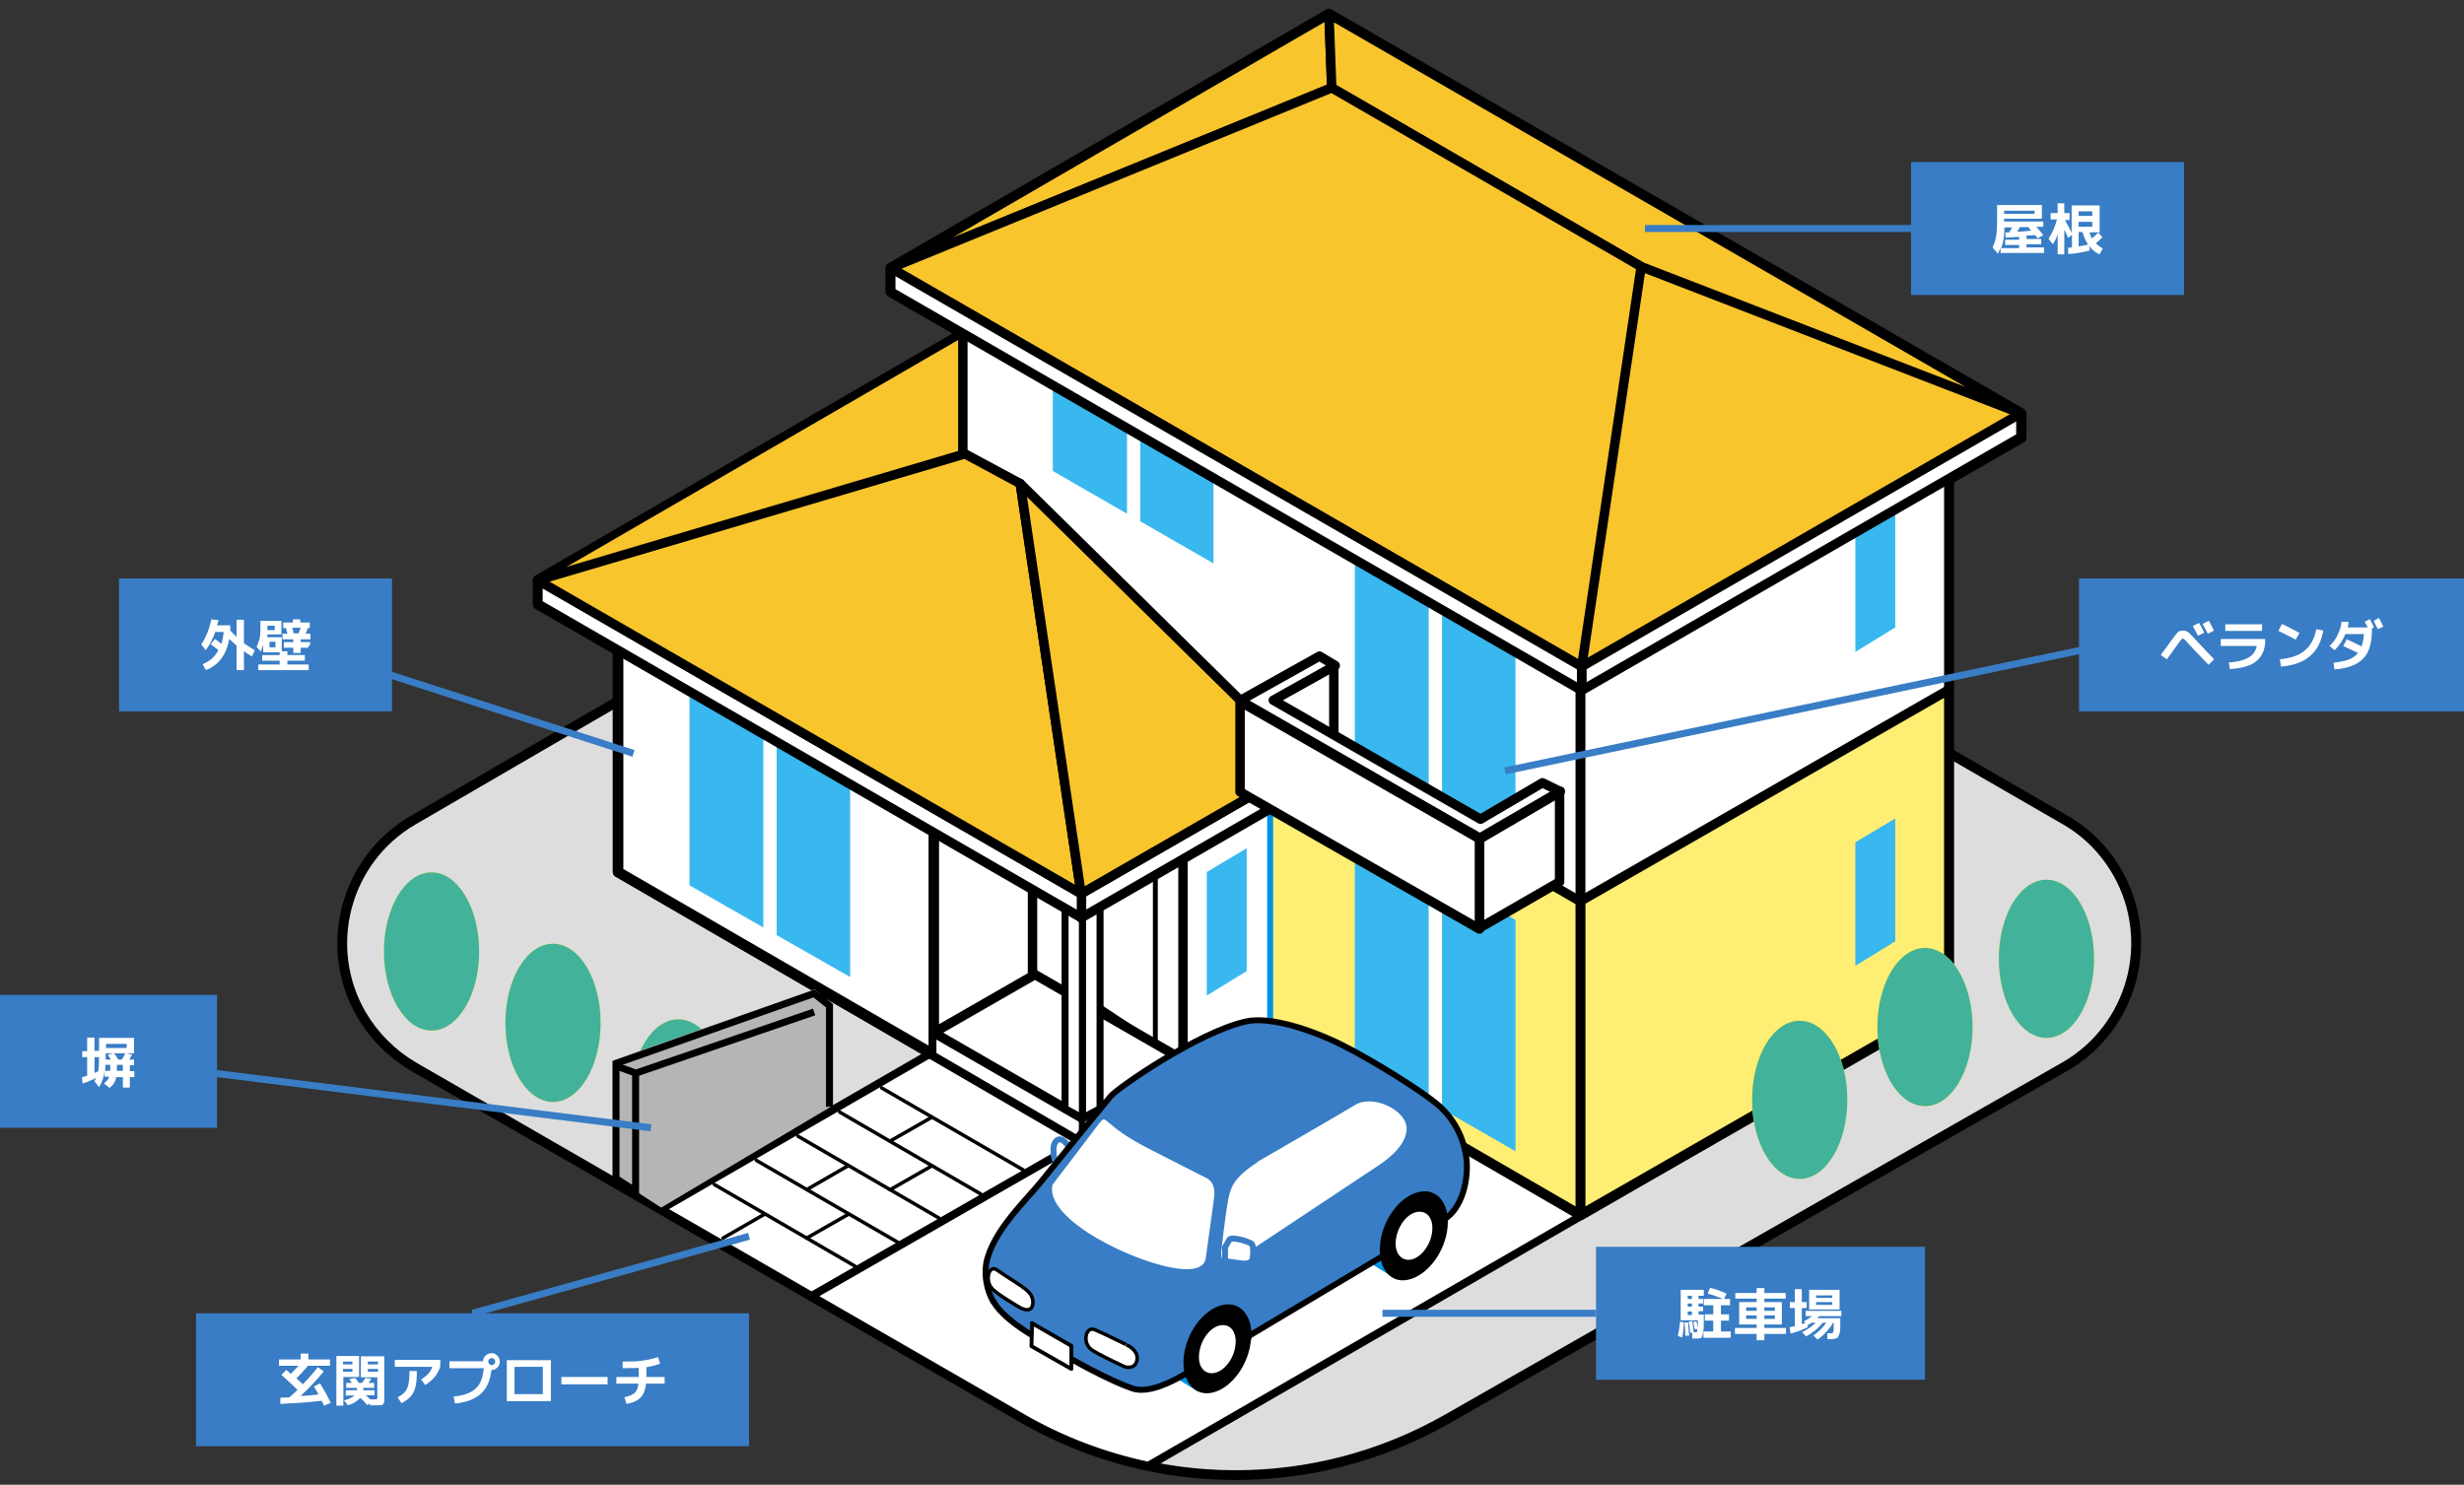 <?xml version="1.0" encoding="UTF-8"?>
<svg id="_レイヤー_1" data-name="レイヤー_1" xmlns="http://www.w3.org/2000/svg" xmlns:xlink="http://www.w3.org/1999/xlink" version="1.1" viewBox="0 0 704 424.3">
  <rect x="0" y="0" width="704" height="424.3" fill="#333333" stroke="none"/>
  <!-- Generator: Adobe Illustrator 29.8.2, SVG Export Plug-In . SVG Version: 2.1.1 Build 3)  -->
  <defs>
    <style>
      .st0, .st1, .st2, .st3, .st4, .st5, .st6, .st7, .st8, .st9, .st10, .st11, .st12, .st13 {
        fill: none;
      }

      .st1 {
        stroke-width: 2.8px;
      }

      .st1, .st2, .st3, .st4, .st5, .st6, .st7, .st14, .st10, .st11, .st12 {
        stroke: #000;
      }

      .st1, .st2, .st3, .st5, .st6, .st7, .st8, .st10, .st11, .st12, .st13 {
        stroke-linecap: round;
        stroke-linejoin: round;
      }

      .st2 {
        stroke-width: 2.7px;
      }

      .st3 {
        stroke-width: 3px;
      }

      .st15 {
        fill: #f8c52d;
      }

      .st4, .st6, .st9 {
        stroke-width: 2px;
      }

      .st16 {
        fill: #b5b5b5;
      }

      .st17 {
        fill: #0092e5;
      }

      .st18 {
        fill: #feee74;
      }

      .st5 {
        stroke-width: 2.3px;
      }

      .st19 {
        isolation: isolate;
      }

      .st14, .st20 {
        fill: #fff;
      }

      .st8, .st9 {
        stroke: #387dc5;
      }

      .st8, .st11, .st13 {
        stroke-width: 1.7px;
      }

      .st21 {
        fill: #42b29a;
      }

      .st22 {
        fill: #38b8ef;
      }

      .st10 {
        stroke-width: 1.1px;
      }

      .st12 {
        stroke-width: 1.4px;
      }

      .st23 {
        fill: #387dc5;
      }

      .st24 {
        fill: #ddd;
        fill-rule: evenodd;
      }

      .st13 {
        stroke: #0092e5;
      }

      .st25 {
        fill: #ffec00;
      }

      .st26 {
        clip-path: url(#clippath);
      }
    </style>
    <clipPath id="clippath">
      <rect class="st0" x="94.9" width="518.2" height="424.3"/>
    </clipPath>
  </defs>
  <g id="_グループ_29" data-name="グループ_29">
    <g id="_グループ_27" data-name="グループ_27">
      <g class="st26">
        <g id="_グループ_26" data-name="グループ_26">
          <path id="_パス_213" data-name="パス_213" class="st24" d="M118,234.4c-19.4,11.3-26,36.2-14.7,55.6,3.6,6.1,8.7,11.2,14.8,14.8l174,100.4c37.5,21.7,83.7,21.8,121.4.3l176.3-100.6c19.5-11.1,26.3-36,15.2-55.5-3.6-6.3-8.7-11.5-15-15.1l-236.7-136.7L118,234.4Z"/>
          <path id="_パス_214" data-name="パス_214" class="st1" d="M118,234.4c-19.4,11.3-26,36.2-14.7,55.6,3.6,6.1,8.7,11.2,14.8,14.8l174,100.4c37.5,21.7,83.7,21.8,121.4.3l176.3-100.6c19.5-11.1,26.3-36,15.2-55.5-3.6-6.3-8.7-11.5-15-15.1l-236.7-136.7L118,234.4Z"/>
          <path id="_パス_215" data-name="パス_215" class="st20" d="M188.8,345.5c16.2,9.3,32.6,18.8,48.5,28l161.1-93.1-48.2-28.1-161.3,93.2Z"/>
          <path id="_パス_216" data-name="パス_216" class="st5" d="M188.8,345.5c16.2,9.3,32.6,18.8,48.5,28l161.1-93.1-48.2-28.1-161.3,93.2Z"/>
          <path id="_パス_217" data-name="パス_217" class="st20" d="M463.9,340.5l-90-51.6-142.1,81.5c21.5,12.4,42.2,24.3,60.2,34.7,11.2,6.5,23.4,11.1,36.1,13.8l135.7-78.4Z"/>
          <path id="_パス_218" data-name="パス_218" class="st5" d="M463.9,340.5l-90-51.6-142.1,81.5c21.5,12.4,42.2,24.3,60.2,34.7,11.2,6.5,23.4,11.1,36.1,13.8l135.7-78.4Z"/>
          <path id="_パス_219" data-name="パス_219" class="st3" d="M577.4,118.1L379.7,4l-125.2,72.6h0v6.8l20.6,11.9h0c0,0-121.4,70.5-121.4,70.5h0s0,6.9,0,6.9l22.9,13.2v63.3l132.6,77h0s53.6-30.5,53.6-30.5l88.8,51.5h0l105.2-60.4v-149.8l20.7-11.9v-6.8h0Z"/>
          <path id="_パス_220" data-name="パス_220" class="st15" d="M153.7,165.8l122-36.1,46.8-27.4-7.9-29.8-161,93.3Z"/>
          <path id="_パス_221" data-name="パス_221" class="st11" d="M153.7,165.8l122-36.1,46.8-27.4-7.9-29.8-161,93.3Z"/>
          <path id="_パス_222" data-name="パス_222" class="st20" d="M451.6,347.1l105.2-60.4V122.6l-105.2,60.4v164.1Z"/>
          <path id="_パス_223" data-name="パス_223" class="st2" d="M451.6,347.1l105.2-60.4V122.6l-105.2,60.4v164.1Z"/>
          <path id="_パス_224" data-name="パス_224" class="st18" d="M451.6,347.1l105.2-60.4v-89.6l-105.2,60.4v89.6Z"/>
          <path id="_パス_225" data-name="パス_225" class="st2" d="M451.6,347.1l105.2-60.4v-89.6l-105.2,60.4v89.6Z"/>
          <path id="_パス_226" data-name="パス_226" class="st20" d="M275.1,244.9l176.4,102.2v-163.8l-176.4-102.2v163.8Z"/>
          <path id="_パス_227" data-name="パス_227" class="st2" d="M275.1,244.9l176.4,102.2v-163.8l-176.4-102.2v163.8Z"/>
          <path id="_パス_228" data-name="パス_228" class="st18" d="M275.1,244.9l176.4,102.2v-89.5l-176.4-102.2v89.5Z"/>
          <path id="_パス_229" data-name="パス_229" class="st2" d="M275.1,244.9l176.4,102.2v-89.5l-176.4-102.2v89.5Z"/>
          <path id="_パス_230" data-name="パス_230" class="st20" d="M266.8,301.4l52.9-30.4v-79.6l-52.9,30.8v79.2Z"/>
          <path id="_パス_231" data-name="パス_231" class="st13" d="M266.8,301.4l52.9-30.4v-79.6l-52.9,30.8v79.2Z"/>
          <path id="_パス_232" data-name="パス_232" class="st20" d="M338.1,309.4l24.8-13.8v-79.6l-24.8,14.3v79.2Z"/>
          <path id="_パス_233" data-name="パス_233" class="st13" d="M338.1,309.4l24.8-13.8v-79.6l-24.8,14.3v79.2Z"/>
          <path id="_パス_234" data-name="パス_234" class="st20" d="M176.6,249.2l90.2,52.2v-79.2l-90.2-52.2v79.1Z"/>
          <path id="_パス_235" data-name="パス_235" class="st3" d="M176.6,249.2l90.2,52.2v-79.2l-90.2-52.2v79.1Z"/>
          <path id="_パス_236" data-name="パス_236" class="st20" d="M295,285.4l43,25.1v-79.1l-43-25.1v79.1Z"/>
          <path id="_パス_237" data-name="パス_237" class="st2" d="M295,285.4l43,25.1v-79.1l-43-25.1v79.1Z"/>
          <path id="_パス_238" data-name="パス_238" class="st20" d="M338,309.6v-7.5l-28.9,16.7v7.4l28.9-16.6Z"/>
          <path id="_パス_239" data-name="パス_239" class="st13" d="M338,309.6v-7.5l-28.9,16.7v7.4l28.9-16.6Z"/>
          <path id="_パス_240" data-name="パス_240" class="st20" d="M309.1,318.7v7.4l-42.4-24.7v-7.3l42.4,24.5Z"/>
          <path id="_パス_241" data-name="パス_241" class="st11" d="M309.1,318.7v7.4l-42.4-24.7v-7.3l42.4,24.5Z"/>
          <path id="_パス_242" data-name="パス_242" class="st20" d="M266.8,295.1l28.9-16.6,42.4,24.4-29,16.6-42.3-24.4Z"/>
          <path id="_パス_243" data-name="パス_243" class="st2" d="M266.8,295.1l28.9-16.6,42.4,24.4-29,16.6-42.3-24.4Z"/>
          <path id="_パス_244" data-name="パス_244" class="st15" d="M451.9,190.5l17-114.4,108.4,41.9-125.5,72.4Z"/>
          <path id="_パス_245" data-name="パス_245" class="st13" d="M451.9,190.5l17-114.4,108.4,41.9-125.5,72.4Z"/>
          <path id="_パス_246" data-name="パス_246" class="st15" d="M379.7,4l.8,21.1-126,51.5L379.7,4Z"/>
          <path id="_パス_247" data-name="パス_247" class="st2" d="M379.7,4l.8,21.1-126,51.5L379.7,4Z"/>
          <path id="_パス_248" data-name="パス_248" class="st15" d="M379.7,4l.8,21.1,88.4,51.1,108.4,41.9L379.7,4Z"/>
          <path id="_パス_249" data-name="パス_249" class="st2" d="M379.7,4l.8,21.1,88.4,51.1,108.4,41.9L379.7,4Z"/>
          <path id="_パス_250" data-name="パス_250" class="st22" d="M541.5,269l-11.4,7v-35.3l11.4-6.8v35.1Z"/>
          <path id="_パス_251" data-name="パス_251" class="st22" d="M356.2,277.5l-11.4,7v-35.3l11.4-6.8v35.1Z"/>
          <path id="_パス_252" data-name="パス_252" class="st22" d="M541.5,179.3l-11.4,7v-35.3l11.4-6.8v35.1Z"/>
          <path id="_パス_253" data-name="パス_253" class="st20" d="M451.9,197.3l125.5-72.4v-6.8l-125.5,72.4v6.8Z"/>
          <path id="_パス_254" data-name="パス_254" class="st2" d="M451.9,197.3l125.5-72.4v-6.8l-125.5,72.4v6.8Z"/>
          <path id="_パス_256" data-name="パス_256" class="st12" d="M306.2,226.7l23.9,15.8v55.7l-23.9-15.8v-55.7Z"/>
          <path id="_パス_257" data-name="パス_257" class="st20" d="M304.3,316.8l5,2.7v-71.1l-5-2.7v71.1Z"/>
          <path id="_パス_258" data-name="パス_258" class="st6" d="M304.3,316.8l5,2.7v-71.1l-5-2.7v71.1Z"/>
          <path id="_パス_259" data-name="パス_259" class="st20" d="M314.3,316.8l-5,2.7v-71.1l5-2.7v71.1Z"/>
          <path id="_パス_260" data-name="パス_260" class="st6" d="M314.3,316.8l-5,2.7v-71.1l5-2.7v71.1Z"/>
          <path id="_パス_261" data-name="パス_261" class="st20" d="M308.9,262.3l64.1-37v-6.9l-64.1,37v6.9Z"/>
          <path id="_パス_262" data-name="パス_262" class="st2" d="M308.9,262.3l64.1-37v-6.9l-64.1,37v6.9Z"/>
          <path id="_パス_263" data-name="パス_263" class="st22" d="M387.1,236l45.9,26.9v66.1l-45.9-26.4v-66.6Z"/>
          <path id="_パス_264" data-name="パス_264" class="st20" d="M412,317.7l-3.8-2.2v-68.1l3.8,2.2v68.1Z"/>
          <path id="_パス_265" data-name="パス_265" class="st22" d="M387.1,153.5l45.9,26.9v60.9l-45.9-26v-61.9Z"/>
          <path id="_パス_266" data-name="パス_266" class="st20" d="M412,233.4l-3.8-2.2v-69.7l3.8,2.2v69.7Z"/>
          <path id="_パス_267" data-name="パス_267" class="st22" d="M300.8,106.1l45.9,26.9v28l-45.9-26.4v-28.5Z"/>
          <path id="_パス_268" data-name="パス_268" class="st20" d="M325.8,150.4l-3.8-2.2v-30.6l3.8,2.2v30.6Z"/>
          <path id="_パス_269" data-name="パス_269" class="st22" d="M197,186.4l45.9,26.9v65.9l-45.9-26.2v-66.6Z"/>
          <path id="_パス_270" data-name="パス_270" class="st20" d="M221.9,268.2l-3.8-2.2v-68.1l3.8,2.2v68.1Z"/>
          <path id="_パス_271" data-name="パス_271" class="st20" d="M309,262.3l-155.3-89.7v-6.9l155.3,89.7v6.9Z"/>
          <path id="_パス_272" data-name="パス_272" class="st2" d="M309,262.3l-155.3-89.7v-6.9l155.3,89.7v6.9Z"/>
          <path id="_パス_273" data-name="パス_273" class="st15" d="M153.7,165.8l122-36.1,15.8,8.5,17.4,117.2-155.3-89.6Z"/>
          <path id="_パス_274" data-name="パス_274" class="st2" d="M153.7,165.8l122-36.1,15.8,8.5,17.4,117.2-155.3-89.6Z"/>
          <path id="_パス_275" data-name="パス_275" class="st15" d="M291.5,138.2l17.4,117.2,64.1-36.9-81.5-80.3Z"/>
          <path id="_パス_276" data-name="パス_276" class="st2" d="M291.5,138.2l17.4,117.2,64.1-36.9-81.5-80.3Z"/>
          <path id="_パス_277" data-name="パス_277" class="st15" d="M451.9,190.5l-197.4-113.9,126-51.5,88.4,51.1-17,114.4Z"/>
          <path id="_パス_278" data-name="パス_278" class="st2" d="M451.9,190.5l-197.4-113.9,126-51.5,88.4,51.1-17,114.4Z"/>
          <path id="_パス_279" data-name="パス_279" class="st20" d="M451.9,197.3l-197.4-113.9v-6.8l197.4,113.9v6.8Z"/>
          <path id="_パス_280" data-name="パス_280" class="st2" d="M451.9,197.3l-197.4-113.9v-6.8l197.4,113.9v6.8Z"/>
          <path id="_パス_281" data-name="パス_281" class="st20" d="M306.7,329.5c-.7-.7-2.8-4.9-4.6-3.7-2,1.3-.7,5.8-.7,5.8,0,0,1.8,3.9,4.7,3.7l.6-5.8Z"/>
          <path id="_パス_282" data-name="パス_282" class="st8" d="M306.7,329.5c-.7-.7-2.8-4.9-4.6-3.7-2,1.3-.7,5.8-.7,5.8,0,0,1.8,3.9,4.7,3.7l.6-5.8Z"/>
          <path id="_パス_283" data-name="パス_283" class="st17" d="M354.1,373.8l-7.2-4.3c0,0-.2-.1-.3-.2l-.3-.2h0c-1.4-.7-3.1-.8-4.6-.4-5.3,1.4-10.1,8.1-10.8,15-.4,4.9,1.4,8.5,4.4,9.7l6.9,4.2,12-23.8Z"/>
          <path id="_パス_284" data-name="パス_284" class="st17" d="M410.3,341.4l-7.2-4.3c0,0-.2-.1-.3-.2l-.3-.2h0c-1.4-.7-3.1-.8-4.6-.4-5.3,1.4-10.1,8.1-10.8,15-.4,4.9,1.4,8.5,4.4,9.7l6.9,4.2,11.9-23.8Z"/>
          <path id="_パス_285" data-name="パス_285" class="st23" d="M283.8,372c-1.9-3.4-2.6-7.3-2-11.1,1.9-9.2,11.4-17.9,15.8-23.4,9.5-11.8,19.8-24.3,19.8-24.3,2.1-2.4,24.8-18.2,38.6-21.3,6.7-1.5,18.3,2.2,27.2,6.6,9.2,4.6,22.5,13,27,16.7,5,4,8.1,9.8,8.8,16.1.6,5.6-1.1,13.9-6.4,17.2l-74.9,44.7c-5.9,3.3-11.2,5-14.9,3.3,0,0-10-3.3-29.5-15.9-8.1-5.2-9.5-8.8-9.5-8.8"/>
          <path id="_パス_286" data-name="パス_286" class="st11" d="M283.8,372c-1.9-3.4-2.6-7.3-2-11.1,1.9-9.2,11.4-17.9,15.8-23.4,9.5-11.8,19.8-24.3,19.8-24.3,2.1-2.4,24.8-18.2,38.6-21.3,6.7-1.5,18.3,2.2,27.2,6.6,9.2,4.6,22.5,13,27,16.7,5,4,8.1,9.8,8.8,16.1.6,5.6-1.1,13.9-6.4,17.2l-74.9,44.7c-5.9,3.3-11.2,5-14.9,3.3,0,0-10-3.3-29.5-15.9-8.1-5.2-9.5-8.8-9.5-8.8Z"/>
          <path id="_パス_287" data-name="パス_287" d="M413.6,350.6c-.6,6.9-5.4,13.5-10.8,15s-9.1-3-8.5-9.9,5.4-13.6,10.8-15,9.1,3,8.5,9.9"/>
          <path id="_パス_288" data-name="パス_288" class="st20" d="M409.2,351.8c-.3,3.7-3,7.4-5.8,8.1s-5-1.6-4.6-5.4,2.9-7.4,5.8-8.1,5,1.6,4.6,5.4"/>
          <path id="_パス_289" data-name="パス_289" d="M357.4,383c-.6,6.9-5.4,13.5-10.7,14.9s-9.1-3-8.5-9.9,5.4-13.6,10.8-15c5.3-1.4,9.1,3,8.5,9.9"/>
          <path id="_パス_290" data-name="パス_290" class="st20" d="M353,384.2c-.3,3.7-2.9,7.4-5.8,8.1s-5-1.6-4.6-5.4,2.9-7.4,5.8-8.1,5,1.6,4.6,5.4"/>
          <path id="_パス_291" data-name="パス_291" class="st20" d="M314.3,320.7c2-2.4.8.8,13.6,7.4,10.3,5.3,16.1,8.2,16.1,8.2,2.8,1.1,3.3,3.5,2.8,6.6l-2.3,16.7c-.5,3.1-4.3,3.3-7.4,3-12.3-1.3-38.7-14-36.4-24l13.6-17.9Z"/>
          <path id="_パス_292" data-name="パス_292" class="st20" d="M359.3,332.1c-6.6,4.3-7.6,7-8.3,10.3-.8,3.8-2.1,15.3-2.1,15.3,0,0-.5,5.3,4.5,2.2l41-27.2c6.6-4.6,8.5-9,7-12.3-2-4.2-9.8-7.4-14.3-4.6-2.2,1.4-27.8,16.2-27.8,16.2"/>
          <path id="_パス_293" data-name="パス_293" class="st14" d="M321.7,384.2c-2.4-1.1-5.8-2.9-8.9-4.2-2.5-1.1-3.6,3.4-1.2,5.5,1.5,1.3,9.8,5.1,9.8,5.1,0,0,3.1,1,3.5-2.2.2-2.2-1.9-3.6-3.1-4.1"/>
          <path id="_パス_294" data-name="パス_294" class="st0" d="M321.7,384.2c-2.4-1.1-5.8-2.9-8.9-4.2-2.5-1.1-3.6,3.4-1.2,5.5,1.5,1.3,9.8,5.1,9.8,5.1,0,0,3.1,1,3.5-2.2.2-2.2-1.9-3.6-3.1-4.1Z"/>
          <path id="_パス_295" data-name="パス_295" class="st14" d="M292.1,367.7c-2.2-1.5-4.1-2.6-7.3-4.8-2.3-1.6-3.5,3.1-1.3,5.4,1.6,1.7,7.8,5.3,7.8,5.3,0,0,3.4,2.1,3.8-1,.2-2-.9-3.5-3.1-4.9"/>
          <path id="_パス_296" data-name="パス_296" class="st0" d="M292.1,367.7c-2.2-1.5-4.1-2.6-7.3-4.8-2.3-1.6-3.5,3.1-1.3,5.4,1.6,1.7,7.8,5.3,7.8,5.3,0,0,3.4,2.1,3.8-1,.2-2-.9-3.5-3.1-4.9Z"/>
          <path id="_パス_297" data-name="パス_297" class="st20" d="M349.9,356.6l1.4-2.4c.7-.7,4.3.2,6.1,1.1,1.1.5.5,4.4.5,4.4,0,0,0,1.6-2.9,1.4l-5-.7v-3.8Z"/>
          <path id="_パス_298" data-name="パス_298" class="st8" d="M349.9,356.6l1.4-2.4c.7-.7,4.3.2,6.1,1.1,1.1.5.5,4.4.5,4.4,0,0,0,1.6-2.9,1.4l-5-.7v-3.8Z"/>
          <path id="_パス_299" data-name="パス_299" class="st20" d="M294.9,378.1l-.2,6.6,11.4,6.5v-6.6l-11.3-6.5Z"/>
          <path id="_パス_300" data-name="パス_300" class="st10" d="M294.9,378.1l-.2,6.6,11.4,6.5v-6.6l-11.3-6.5Z"/>
          <path id="_パス_301" data-name="パス_301" class="st25" d="M500.6,314.3c0,12.5,6.1,22.6,13.6,22.6s13.6-10.1,13.6-22.6-6.1-22.6-13.6-22.6-13.6,10.1-13.6,22.6"/>
          <path id="_パス_302" data-name="パス_302" class="st21" d="M500.6,314.3c0,12.5,6.1,22.6,13.6,22.6s13.6-10.1,13.6-22.6-6.1-22.6-13.6-22.6-13.6,10.1-13.6,22.6Z"/>
          <path id="_パス_303" data-name="パス_303" class="st25" d="M536.4,293.5c0,12.5,6.1,22.6,13.6,22.6s13.6-10.1,13.6-22.6-6.1-22.6-13.6-22.6-13.6,10.1-13.6,22.6"/>
          <path id="_パス_304" data-name="パス_304" class="st21" d="M536.4,293.5c0,12.5,6.1,22.6,13.6,22.6s13.6-10.1,13.6-22.6-6.1-22.6-13.6-22.6-13.6,10.1-13.6,22.6Z"/>
          <path id="_パス_305" data-name="パス_305" class="st25" d="M571.1,274c0,12.5,6.1,22.6,13.6,22.6s13.6-10.1,13.6-22.6-6.1-22.6-13.6-22.6-13.6,10.1-13.6,22.6"/>
          <path id="_パス_306" data-name="パス_306" class="st21" d="M571.1,274c0,12.5,6.1,22.6,13.6,22.6s13.6-10.1,13.6-22.6-6.1-22.6-13.6-22.6-13.6,10.1-13.6,22.6Z"/>
          <path id="_パス_307" data-name="パス_307" class="st20" d="M359.1,228.4l22-12.6v-25.5l-22,12.3v25.8Z"/>
          <path id="_パス_308" data-name="パス_308" class="st2" d="M359.1,228.4l22-12.6v-25.5l-22,12.3v25.8Z"/>
          <path id="_パス_309" data-name="パス_309" class="st20" d="M422.7,265.2l22.9-13.2v-25.6l-22.9,13.4v25.5Z"/>
          <path id="_パス_310" data-name="パス_310" class="st2" d="M422.7,265.2l22.9-13.2v-25.6l-22.9,13.4v25.5Z"/>
          <path id="_パス_311" data-name="パス_311" class="st20" d="M422.7,265.5l-68.4-39.2v-25.8l68.4,39.2v25.8Z"/>
          <path id="_パス_312" data-name="パス_312" class="st2" d="M422.7,265.5l-68.4-39.2v-25.8l68.4,39.2v25.8Z"/>
          <path id="_パス_313" data-name="パス_313" class="st20" d="M445.8,226.2l-5.1-2.5-17.7,10.4-59.2-34,17.7-9.9-4.5-2.7-22.7,12.7,68.5,39.3,23-13.4Z"/>
          <path id="_パス_314" data-name="パス_314" class="st2" d="M445.8,226.2l-5.1-2.5-17.7,10.4-59.2-34,17.7-9.9-4.5-2.7-22.7,12.7,68.5,39.3,23-13.4Z"/>
          <path id="_パス_315" data-name="パス_315" class="st25" d="M207.4,313.9c0,12.5-6.1,22.6-13.6,22.6s-13.6-10.1-13.6-22.6,6.1-22.6,13.6-22.6,13.6,10.1,13.6,22.6"/>
          <path id="_パス_316" data-name="パス_316" class="st21" d="M207.4,313.9c0,12.5-6.1,22.6-13.6,22.6s-13.6-10.1-13.6-22.6,6.1-22.6,13.6-22.6,13.6,10.1,13.6,22.6Z"/>
          <path id="_パス_317" data-name="パス_317" class="st25" d="M171.6,292.3c0,12.5-6.1,22.6-13.6,22.6s-13.6-10.1-13.6-22.6,6.1-22.6,13.6-22.6,13.6,10.1,13.6,22.6"/>
          <path id="_パス_318" data-name="パス_318" class="st21" d="M171.6,292.3c0,12.5-6.1,22.6-13.6,22.6s-13.6-10.1-13.6-22.6,6.1-22.6,13.6-22.6,13.6,10.1,13.6,22.6Z"/>
          <path id="_パス_319" data-name="パス_319" class="st25" d="M136.9,271.9c0,12.5-6.1,22.6-13.6,22.6s-13.6-10.1-13.6-22.6,6.1-22.6,13.6-22.6,13.6,10.1,13.6,22.6"/>
          <path id="_パス_320" data-name="パス_320" class="st21" d="M136.9,271.9c0,12.5-6.1,22.6-13.6,22.6s-13.6-10.1-13.6-22.6,6.1-22.6,13.6-22.6,13.6,10.1,13.6,22.6Z"/>
          <line id="_線_8" data-name="線_8" class="st0" x1="204.1" y1="338.5" x2="244.4" y2="361.9"/>
          <line id="_線_9" data-name="線_9" class="st7" x1="204.1" y1="338.5" x2="244.4" y2="361.9"/>
          <line id="_線_10" data-name="線_10" class="st0" x1="216.1" y1="331.6" x2="256.5" y2="355"/>
          <line id="_線_11" data-name="線_11" class="st7" x1="216.1" y1="331.6" x2="256.5" y2="355"/>
          <line id="_線_12" data-name="線_12" class="st0" x1="228" y1="324.7" x2="268.3" y2="348.1"/>
          <line id="_線_13" data-name="線_13" class="st7" x1="228" y1="324.7" x2="268.3" y2="348.1"/>
          <line id="_線_14" data-name="線_14" class="st0" x1="239.9" y1="317.8" x2="280.2" y2="341.2"/>
          <line id="_線_15" data-name="線_15" class="st7" x1="239.9" y1="317.8" x2="280.2" y2="341.2"/>
          <line id="_線_16" data-name="線_16" class="st0" x1="251.9" y1="310.9" x2="292.3" y2="334.3"/>
          <line id="_線_17" data-name="線_17" class="st7" x1="251.9" y1="310.9" x2="292.3" y2="334.3"/>
          <line id="_線_18" data-name="線_18" class="st0" x1="206.6" y1="353.8" x2="218.4" y2="347"/>
          <line id="_線_19" data-name="線_19" class="st7" x1="206.6" y1="353.8" x2="218.4" y2="347"/>
          <line id="_線_20" data-name="線_20" class="st0" x1="230.5" y1="353.8" x2="242.4" y2="347"/>
          <line id="_線_21" data-name="線_21" class="st7" x1="230.5" y1="353.8" x2="242.4" y2="347"/>
          <line id="_線_22" data-name="線_22" class="st0" x1="230.6" y1="339.9" x2="242.2" y2="333.2"/>
          <line id="_線_23" data-name="線_23" class="st7" x1="230.6" y1="339.9" x2="242.2" y2="333.2"/>
          <line id="_線_24" data-name="線_24" class="st0" x1="254.3" y1="340" x2="266.2" y2="333.2"/>
          <line id="_線_25" data-name="線_25" class="st7" x1="254.3" y1="340" x2="266.2" y2="333.2"/>
          <line id="_線_26" data-name="線_26" class="st0" x1="254.3" y1="326.1" x2="266.2" y2="319.3"/>
          <line id="_線_27" data-name="線_27" class="st7" x1="254.3" y1="326.1" x2="266.2" y2="319.3"/>
        </g>
      </g>
    </g>
    <g id="_グループ_19" data-name="グループ_19">
      <rect id="_長方形_661" data-name="長方形_661" class="st23" x="34" y="165.3" width="78" height="38"/>
      <g id="_外壁" data-name="外壁" class="st19">
        <g class="st19">
          <path class="st20" d="M62.5,185.9c-.7-.6-1.5-1.2-2.3-1.8l1.2-1.5c.9.6,1.5,1.1,1.9,1.4.3-1.1.5-2.2.6-3.4h-2.4c-.7,2-1.6,3.7-2.7,5.2l-1.3-1.6c1.4-2.1,2.3-4.5,2.9-7.2l2,.2c0,.3-.2.9-.4,1.5h3.8c0,.7,0,1.2,0,1.5.7.7,1.3,1.3,1.8,1.8v-4.9h2.1v6.7c1,.7,2,1.4,3.1,2l-.8,1.8c-.7-.4-1.5-.9-2.3-1.5v5.4h-2.1v-7c-.7-.6-1.4-1.3-2.1-1.9-.8,4.5-3,7.5-6.7,8.9l-.9-1.7c2-.8,3.5-2.1,4.5-4Z"/>
          <path class="st20" d="M82.1,189.9h6.1v1.6h-14.4v-1.6h6.1v-1.1h-5v-1.6h5v-.8h-4.7v-2.2c-.2.7-.4,1.4-.7,2l-1.2-1.4c.7-1.3,1.1-2.7,1.1-4.5v-2.9h6v3.9h-4c0,.2,0,.5,0,.8h4.1v4h1.6v1.1h5v1.6h-5v1.1ZM76.4,180.1h2.1v-1.3h-2.1v1.3ZM77,185h1.7v-1.6h-1.7v1.6ZM83.5,182.7h-2.8v-1.6h1.4c-.1-.6-.3-1.1-.4-1.6h-.8v-1.6h2.8v-.9h2.1v.9h2.7v1.6h-.6c-.1.5-.3,1-.6,1.6h1.4v1.6h-2.8v.8h2.7v1.6h-2.7v1.5h-2.1v-1.5h-2.7v-1.6h2.7v-.8ZM85.3,181c.2-.5.4-1,.6-1.6h-2.4c.1.4.3.9.4,1.6h1.4Z"/>
        </g>
      </g>
    </g>
    <line id="_線_1" data-name="線_1" class="st9" x1="88" y1="185.3" x2="181" y2="215.3"/>
    <g id="_グループ_20" data-name="グループ_20">
      <rect id="_長方形_661-2" data-name="長方形_661-2" class="st23" x="546" y="46.3" width="78" height="38"/>
      <g id="_屋根" data-name="屋根" class="st19">
        <g class="st19">
          <path class="st20" d="M570.6,58.6h12.8v3.9h-10.8v.8h11.2v1.5h-2c.7.8,1.4,1.6,2,2.4l-1.6.9c-.2-.2-.4-.5-.7-.9-.3,0-.8,0-1.4.1-.6,0-1,0-1.1,0v1h4.2v1.5h-4.2v.9h5v1.6h-12.4v-1.4c-.2.4-.5,1-.8,1.6l-1.5-1.8c.5-.9.8-2,1-3.1.2-1.1.3-2.6.3-4.3v-4.8ZM571.7,70.9h5.2v-.9h-4v-1.5h4v-.8c-1.3,0-2.6.2-3.9.2v-1.5c0,0,1.1,0,1.1,0,0-.1.3-.6.8-1.4h-2.2c0,2.4-.3,4.4-1,6ZM572.6,61.1h8.7v-.9h-8.7v.9ZM580.3,65.9c0-.1-.2-.3-.4-.5s-.3-.4-.4-.5h-2.4c-.2.4-.4.8-.7,1.3,1.5,0,2.8-.2,4-.3Z"/>
          <path class="st20" d="M591.3,61.1v1.8h-1.3c.7,1.3,1.4,2.5,1.9,3.6v-7.8h8v7.7h-2.9c.2.7.4,1.3.7,1.7.6-.4,1.1-1,1.8-1.6l1.2,1.3c-.7.7-1.3,1.3-1.9,1.7.6.6,1.2,1.1,2,1.5l-.9,1.7c-1.2-.5-2.2-1.3-3-2.5l.2,1.4c-2.1.5-4.1.9-6.2,1v-1.8c.1,0,.5,0,1.1-.1v-3.6l-1.1.9c-.1-.3-.5-1.1-1.1-2.4v7.1h-1.9v-5.7c-.4,1.1-.8,2-1.4,2.8l-1.2-1.6c1.2-1.9,2-3.7,2.4-5.5h-1.8v-1.8h2v-2.8h1.9v2.8h1.6ZM593.9,61.7h3.9v-1.3h-3.9v1.3ZM593.9,63.4v1.4h3.9v-1.4h-3.9ZM596.6,69.9c-.7-1-1.2-2.2-1.6-3.6h-1.1v4.1c.9-.1,1.8-.3,2.6-.5Z"/>
        </g>
      </g>
    </g>
    <line id="_線_2" data-name="線_2" class="st9" x1="470" y1="65.3" x2="550" y2="65.3"/>
    <g id="_グループ_21" data-name="グループ_21">
      <rect id="_長方形_661-3" data-name="長方形_661-3" class="st23" x="594" y="165.3" width="110" height="38"/>
      <g id="_ベランダ" data-name="ベランダ" class="st19">
        <g class="st19">
          <path class="st20" d="M617.4,187.1c.2-.3.7-1,1.5-2,.8-1.1,1.2-1.7,1.2-1.7,1.1-1.5,1.8-2.4,2.1-2.7s.8-.5,1.4-.5.8,0,1.1.2c.3.1.6.3.9.6.3.3.9.9,1.7,1.8,2.3,2.4,4,4.3,5.3,5.6l-1.6,1.6c-1.8-1.9-3.6-3.8-5.4-5.7-.7-.8-1.2-1.3-1.4-1.5-.2-.2-.4-.3-.6-.3s-.3.1-.5.4c-.2.3-.6.8-1.1,1.5-1.1,1.6-2.1,2.9-2.9,4l-1.7-1.2ZM629.8,180.8l-1.8.9c-.4-.8-.9-1.8-1.5-2.8l1.8-.9c.5.9,1,1.8,1.5,2.8ZM632.6,180.2l-1.8.9c-.4-.9-1-1.8-1.5-2.8l1.8-.9c.7,1.3,1.2,2.2,1.5,2.9Z"/>
          <path class="st20" d="M634.6,182.6h12.6v.4c0,2.5-.8,4.5-2.5,5.9-1.6,1.4-4.2,2.1-7.6,2.3l-.3-1.9c2.3-.1,4.2-.6,5.5-1.3,1.3-.7,2.2-1.9,2.5-3.4h-10.3v-1.9ZM635.8,180.3v-1.9h10.5v1.9h-10.5Z"/>
          <path class="st20" d="M651,180.2l1-1.9c1.6.8,3.3,1.6,5,2.6l-1.1,1.9c-1.4-.8-3.1-1.6-4.9-2.5ZM661.8,179.8l2,.4c-.6,3.2-1.8,5.6-3.8,7.3-2,1.7-4.8,2.7-8.3,3l-.3-2.1c3.1-.3,5.5-1.1,7.1-2.5,1.7-1.4,2.8-3.4,3.3-6.2Z"/>
          <path class="st20" d="M665.7,184.5c.9-.9,1.7-1.9,2.2-3.1.6-1.2,1-2.4,1.1-3.7h2c0,.6-.1,1-.2,1.6h5.7c-.2-.4-.5-1-.9-1.6l1.5-.8c.4.8.8,1.6,1.2,2.4l-.6.3v.4c0,3.7-.8,6.5-2.5,8.2-1.7,1.8-4.4,2.8-8.2,3.1l-.3-1.9c1.7-.2,3.2-.5,4.3-.9s2.1-1.1,2.7-1.9c-1.5-.7-2.9-1.4-4.2-2l1-1.9c1.4.6,2.8,1.3,4.2,2,.4-.9.6-2.1.7-3.5h-5.3c-.7,1.7-1.7,3.3-3.1,4.6l-1.5-1.3ZM680.9,179.1l-1.5.7c-.6-1.1-1-1.9-1.2-2.4l1.5-.8c.5.9.9,1.7,1.2,2.4Z"/>
        </g>
      </g>
    </g>
    <line id="_線_3" data-name="線_3" class="st9" x1="430" y1="220.3" x2="597" y2="185.3"/>
    <g id="_グループ_24" data-name="グループ_24">
      <rect id="_長方形_661-4" data-name="長方形_661-4" class="st23" x="456" y="356.3" width="94" height="38"/>
      <g id="_駐車場" data-name="駐車場" class="st19">
        <g class="st19">
          <path class="st20" d="M479.4,381.8c.3-1.4.5-2.7.6-4.1l1.1.2c0,1.5-.2,3-.5,4.3l-1.2-.4ZM484.2,380.2c0-.4-.2-1.2-.4-2.4l.9-.2c.2.9.3,1.5.4,1.8v-2.1h-4.9v-8.7h6.6v1.7h-1.5v.9h1.3v1.3h-1.3v.9h1.3v1.3h-1.3v1h1.5v1.5c0,1.6,0,2.8-.2,3.5-.1.8-.3,1.3-.4,1.5-.2.2-.5.3-.9.3s-1.1,0-1.8,0v-1.6c0,0-.6,0-.6,0,0-.9-.2-2-.4-3.2l1-.2c.2,1.2.3,2.3.4,3.2.3,0,.6,0,.7,0s.2,0,.3-.1c0,0,0-.4,0-.8h-.8ZM481.5,381.8c0-.7,0-2-.2-3.9h1c.1,1.1.2,2.5.3,3.8h-1.1ZM483.4,371.2v-.9h-1.2v.9h1.2ZM483.4,372.5h-1.2v.9h1.2v-.9ZM483.4,374.8h-1.2v1h1.2v-1ZM491.8,380.5h2.7v1.8h-7.8v-1.8h2.8v-3.1h-2.4v-1.8h2.4v-2.6h-2.7v-1.8h5.4c-1.3-.6-2.7-1.1-4.3-1.5l.7-1.7c1.5.4,3.1.9,4.7,1.7l-.7,1.5h1.7v1.8h-2.6v2.6h2.3v1.8h-2.3v3.1Z"/>
          <path class="st20" d="M495.8,369.5h6.1v-1.4h2.2v1.4h6.1v1.6h-6.1v1h5v6.4h-5v1h6.2v1.7h-6.2v1.8h-2.2v-1.8h-6.2v-1.7h6.2v-1h-5v-6.4h5v-1h-6.1v-1.6ZM501.9,373.6h-3v1h3v-1ZM498.9,375.9v1h3v-1h-3ZM504.1,373.6v1h3v-1h-3ZM504.1,375.9v1h3v-1h-3Z"/>
          <path class="st20" d="M523.9,382.7c-.4,0-1,0-1.8,0v-1.7c.5,0,.9,0,1.2,0s.3,0,.4-.2c0-.1.2-.4.2-.8,0-.4,0-1,0-1.8v-.2h-.2c-.4.9-1.1,1.7-1.9,2.6s-1.6,1.6-2.5,2.2l-1.2-1.2c.7-.4,1.4-1,2-1.6.7-.7,1.2-1.3,1.7-2h-1c-.6.7-1.3,1.5-2.2,2.2-.9.7-1.8,1.3-2.6,1.7l-1.1-1.2c1.4-.7,2.7-1.6,3.9-2.7h-1.2c-.3.2-.7.4-1.1.7v.6c-1.7.8-3.3,1.4-4.9,1.8l-.3-1.8c.7-.1,1.2-.3,1.5-.3v-5.2h-1.4v-1.7h1.4v-3.7h2v3.7h1.4v1.7h-1.4v4.6c0,0,.2,0,.3-.1s.3,0,.4-.1.2,0,.3-.1l-.4-.5c.8-.4,1.6-.9,2.3-1.5h-1.8v-1.5h10.2v1.5h-6.3c-.1.1-.3.3-.5.6h6.5v1.3c0,1.3,0,2.3-.2,3s-.4,1.1-.6,1.3c-.3.2-.7.3-1.2.3ZM516.9,368.6h8.7v5.6h-8.7v-5.6ZM518.9,370.9h4.6v-.7h-4.6v.7ZM518.9,372.1v.8h4.6v-.8h-4.6Z"/>
        </g>
      </g>
    </g>
    <line id="_線_6" data-name="線_6" class="st9" x1="395" y1="375.3" x2="456" y2="375.3"/>
    <g id="_グループ_25" data-name="グループ_25">
      <rect id="_長方形_661-5" data-name="長方形_661-5" class="st23" x="56" y="375.3" width="158" height="38"/>
      <g id="_玄関アプローチ" data-name="玄関アプローチ" class="st19">
        <g class="st19">
          <path class="st20" d="M91.5,395.4c1.1,1.8,2.1,3.6,3,5.5l-1.9.8c-.3-.6-.5-1.1-.7-1.4-4.1.5-8,.7-11.8.9v-1.8c1.1,0,2,0,2.6-.1.9-.8,1.7-1.5,2.3-2.1-1.4-1.4-3-2.9-4.6-4.3l1.4-1.4c.2.1.4.3.7.6.3.3.5.5.6.5.7-.7,1.4-1.5,2.2-2.3h-5.6v-1.8h6.2v-1.7h2.2v1.7h6.2v1.8h-6.3c-1.1,1.3-2.2,2.5-3.3,3.6.6.5,1.2,1.1,1.8,1.7,1.5-1.5,2.9-3.1,4.3-4.9l1.7,1.2c-2.1,2.6-4.3,4.9-6.6,7,1.5,0,3.2-.2,5.1-.4-.4-.8-.9-1.6-1.3-2.3l1.8-.9Z"/>
          <path class="st20" d="M96,387.5h6.6v6h-4.5v8.2h-2v-14.2ZM98,389.9h2.7v-.8h-2.7v.8ZM98,391.2v.8h2.7v-.8h-2.7ZM98.8,398.7v-1.4h3.2v-.7h-3.1v-1.4h1.6c-.3-.4-.5-.8-.7-1.1l1.7-.3c.4.4.7.9,1,1.4h.9c.4-.5.7-1,1-1.4l1.7.2c-.2.3-.4.7-.8,1.2h1.6v1.4h-3.1v.7h3.2v1.4h-2.5c.4.4.9.8,1.3,1.2.5,0,.9,0,1.2,0,.4,0,.6,0,.7-.1s.1-.3.1-.6v-5.6h-4.7v-6h6.7v11.5c0,.4,0,.8,0,1,0,.2,0,.5-.1.7,0,.2-.2.4-.2.5,0,0-.2.2-.5.2s-.4.1-.7.1c-.2,0-.6,0-1,0s-.9,0-1.6,0v-.5s-.8.4-.8.4c-.7-.8-1.3-1.5-2-2-.8.9-1.9,1.6-3.5,2.1l-1.1-1.4c1.5-.4,2.5-.9,3-1.4h-2.8ZM108,389.9v-.8h-2.9v.8h2.9ZM108,391.2h-2.9v.8h2.9v-.8Z"/>
        </g>
        <g class="st19">
          <path class="st20" d="M112.8,390.5v-1.9h13v1.9c-.3,1-.8,2-1.6,3-.8.9-1.7,1.7-2.7,2.3l-1.2-1.6c1.7-1,2.8-2.2,3.2-3.6h-10.7ZM117,391.8h2.1c0,1.9-.1,3.4-.4,4.5-.3,1.2-.7,2.1-1.4,2.8-.6.7-1.5,1.3-2.6,1.9l-1.1-1.7c1.3-.6,2.2-1.4,2.7-2.5.5-1,.7-2.7.7-5Z"/>
          <path class="st20" d="M138.3,391h-9.9v-2h9.6c0-.6.3-1.2.7-1.6.5-.4,1-.7,1.7-.7s1.2.2,1.7.7c.5.5.7,1,.7,1.7s-.2,1.2-.7,1.7-1,.7-1.7.7c-.3,3-1.3,5.2-3,6.8-1.7,1.5-4.2,2.5-7.4,2.8l-.4-2c2.8-.3,4.9-1,6.3-2.3,1.4-1.2,2.1-3.2,2.3-5.8ZM141.2,389.8c.2-.2.3-.4.3-.7s-.1-.5-.3-.7c-.2-.2-.4-.3-.7-.3s-.5.1-.7.3c-.2.2-.3.4-.3.7s.1.5.3.7.4.3.7.3.5-.1.7-.3Z"/>
          <path class="st20" d="M147,400.4h-2.2v-11.7h12.6v11.7h-10.3ZM147,398.4h8.1v-7.8h-8.1v7.8Z"/>
          <path class="st20" d="M160.4,395.6v-2.1h13.2v2.1h-13.2Z"/>
          <path class="st20" d="M176.1,395.4v-1.9h6.4v-2.6c-1.3,0-2.8.1-4.6.1v-1.9c2.4,0,4.3,0,5.8-.3,1.5-.2,2.9-.5,4.3-1l.6,1.9c-1.3.5-2.6.8-3.9,1v2.8h5.2v1.9h-5.3c-.2,1.7-.7,3.1-1.6,4-.9.9-2.2,1.5-4,1.8l-.6-1.9c1.3-.3,2.3-.7,2.9-1.2.6-.6,1-1.5,1.1-2.7h-6.3Z"/>
        </g>
      </g>
    </g>
    <line id="_線_7" data-name="線_7" class="st9" x1="214" y1="353.3" x2="135" y2="375.3"/>
    <path id="_パス_322" data-name="パス_322" class="st16" d="M188.9,345.1l-13.3-8.6v-33.7l37.3-13.1,19.9-7,3.7,3.4,1,30.1-48.6,28.9Z"/>
    <path id="_パス_321" data-name="パス_321" class="st4" d="M237,316.3v-28.9l-4.4-3.5-56.6,20v32.9l5.6,3.6v-33.7l51-17.5"/>
    <path id="_パス_323" data-name="パス_323" class="st4" d="M176,304.6l6,2.2"/>
    <g id="_グループ_28" data-name="グループ_28">
      <rect id="_長方形_661-6" data-name="長方形_661-6" class="st23" y="284.3" width="62" height="38"/>
      <g id="_塀" data-name="塀" class="st19">
        <g class="st19">
          <path class="st20" d="M25,296.5h2v3.8h1.3v-3.7h10v4.4h-2.2l1.6.4c-.2.4-.4.9-.8,1.4h1.4v1.6h-1.2v1.7h1.3v1.7h-1.3v3h-2v-3h-1.9c-.1.7-.3,1.2-.6,1.7-.3.5-.7.9-1.3,1.4l-1.6-1.3c.8-.6,1.3-1.2,1.5-1.9h-1.3v-1.6c-.2,1.6-.7,3.1-1.6,4.6l-1.3-1.7c.1-.2.3-.5.4-.9-1.3.6-2.6,1.2-3.8,1.5l-.2-1.8c.4,0,.9-.2,1.5-.4v-5.3h-1.4v-1.7h1.4v-3.8ZM27,306.6c.3-.1.7-.3,1.1-.5.1-.9.2-2.2.2-4h-1.3v4.5ZM31.5,306c0-.2,0-.4,0-.8v-.9h-1.4c0,.6,0,1.2-.1,1.7h1.5ZM31.7,302.8c-.4-.6-.7-1-.9-1.4l1.6-.4h-2.2v1.8h1.6ZM30.3,298.3v1.2h5.9v-1.2h-5.9ZM34.8,302.8c.4-.6.7-1.2,1-1.8h-3.2c.4.5.8,1.1,1.2,1.8h1ZM33.4,306h1.7v-1.7h-1.7v1.7Z"/>
        </g>
      </g>
    </g>
    <line id="_線_28" data-name="線_28" class="st9" x1="42" y1="304.3" x2="186" y2="322.3"/>
  </g>
</svg>